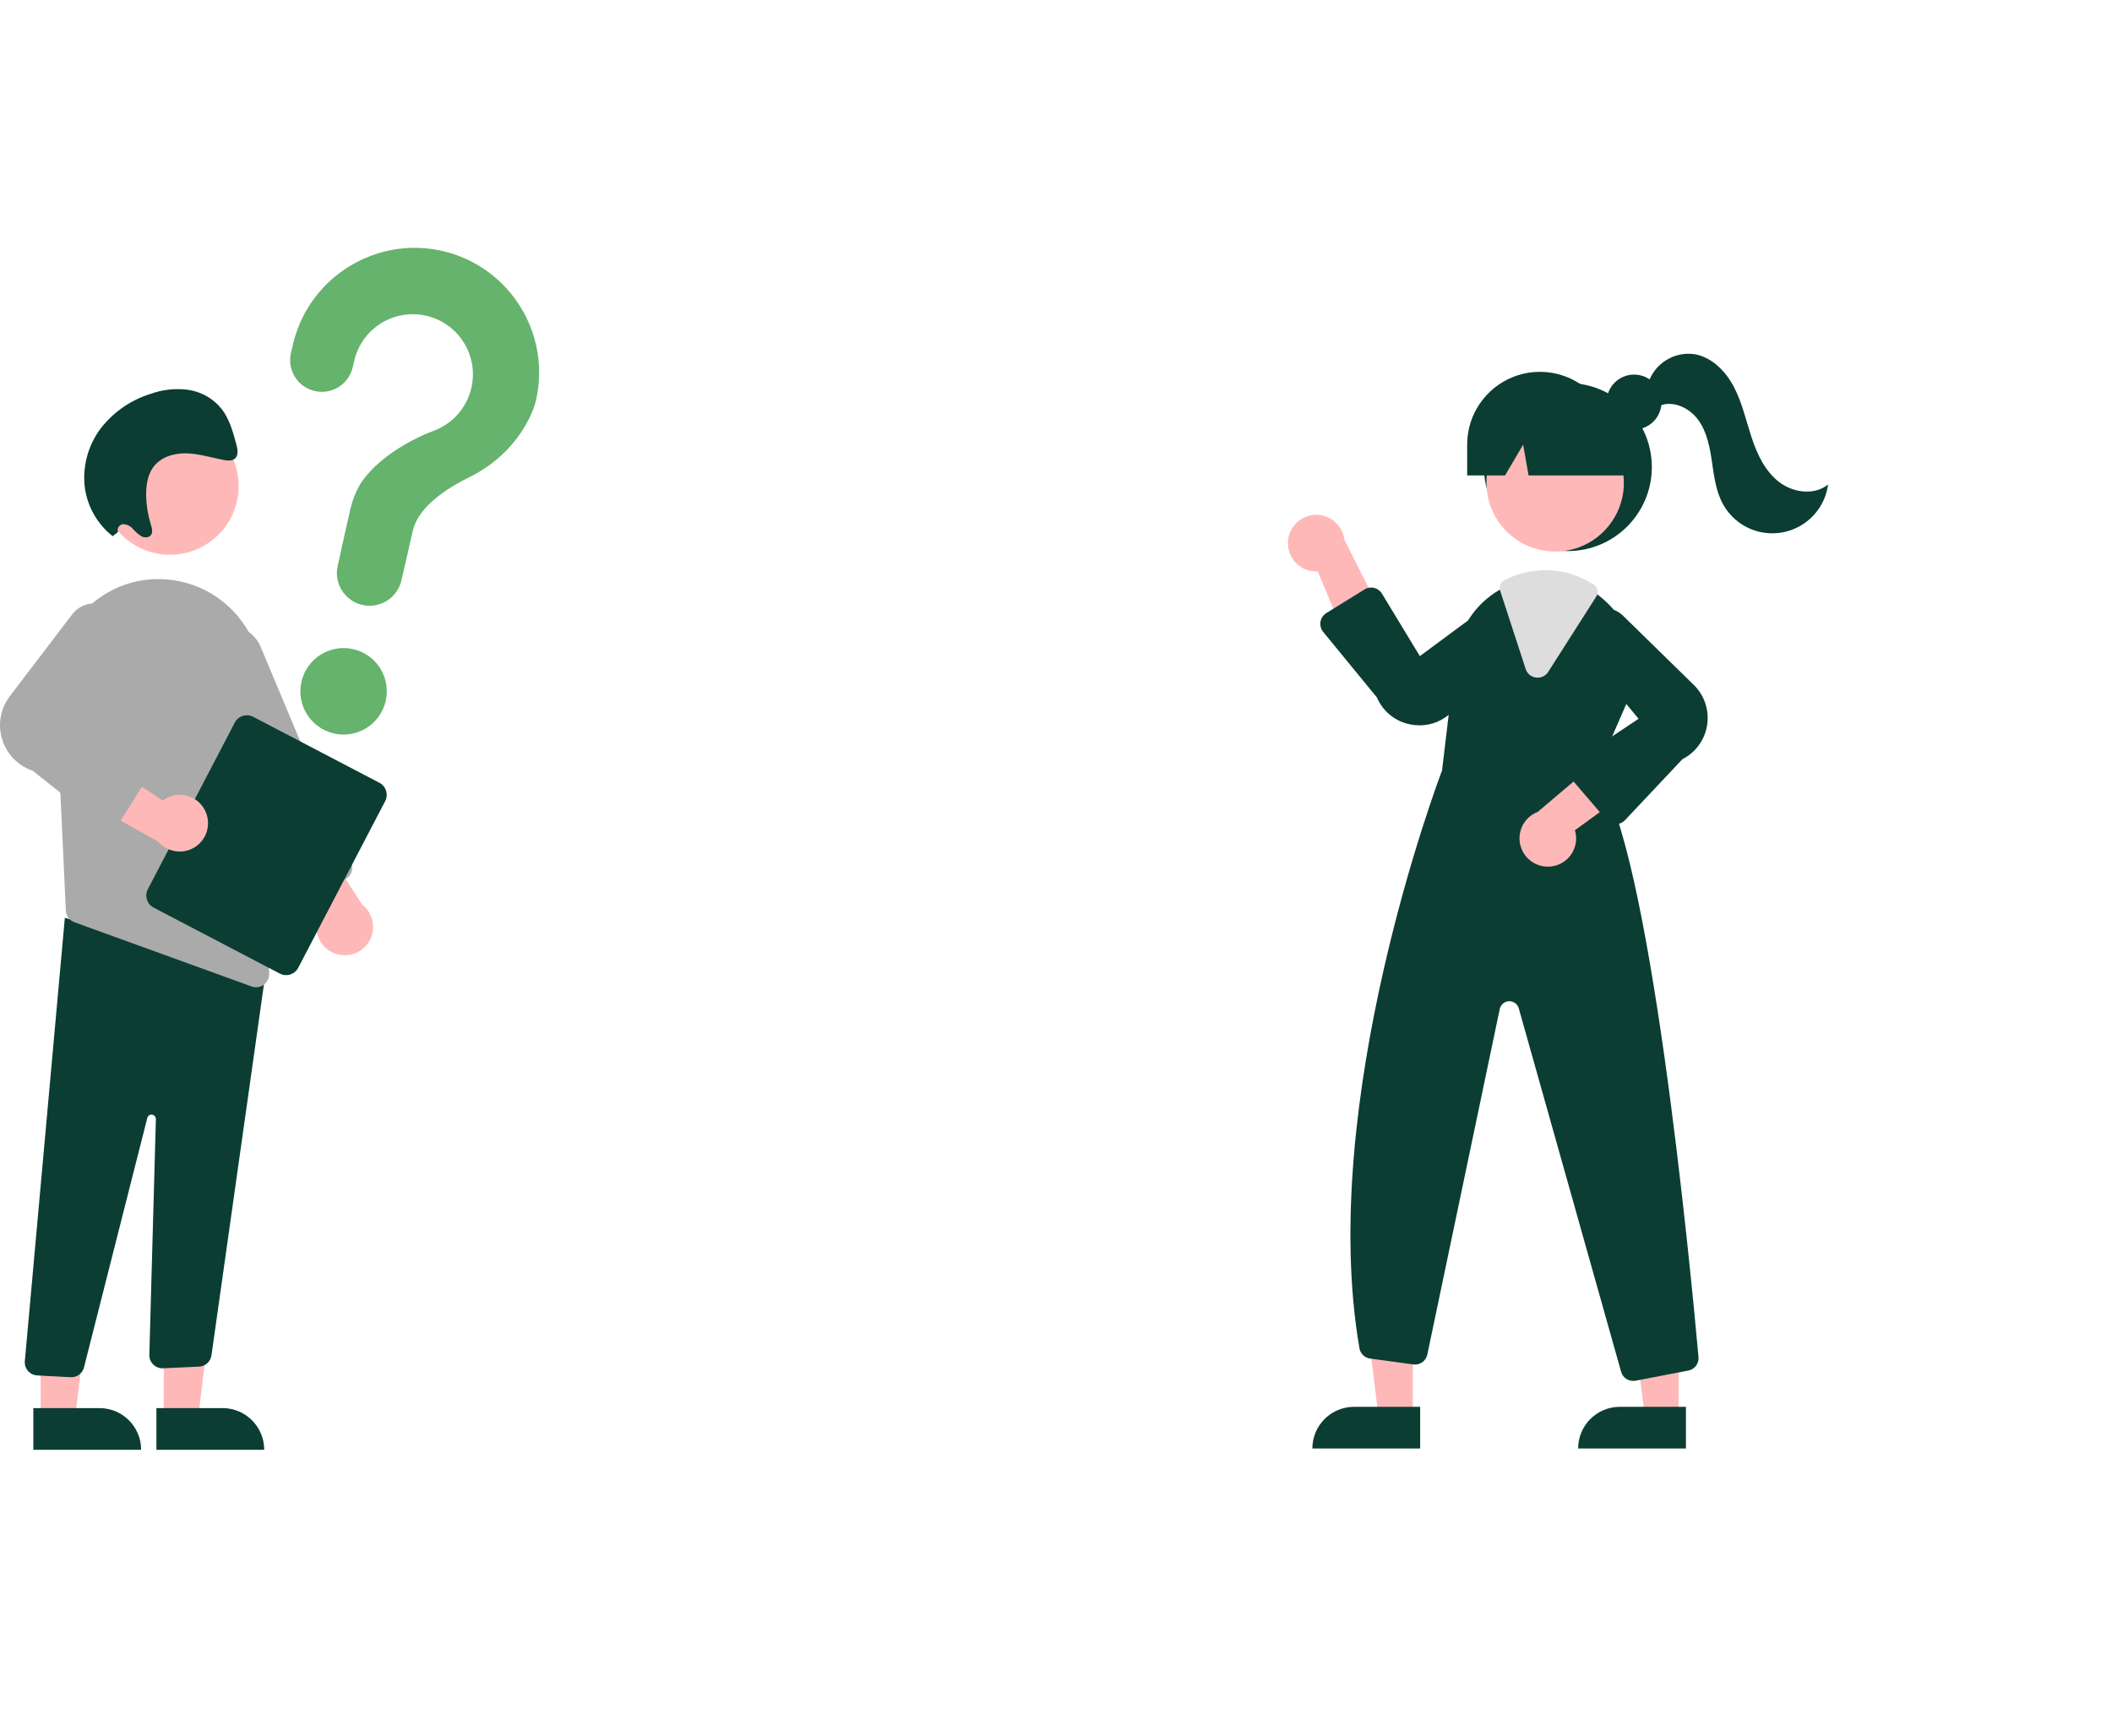 <svg width="506" height="416" viewBox="0 0 506 416" fill="none" xmlns="http://www.w3.org/2000/svg">
<path d="M79.957 175.723C85.523 177.027 91.094 173.567 92.399 167.995C93.704 162.424 90.249 156.85 84.683 155.546C79.116 154.242 73.545 157.702 72.24 163.274C70.936 168.846 74.39 174.419 79.957 175.723Z" fill="#65B36D"/>
<path d="M105.895 60.112C90.117 56.534 74.218 66.326 70.302 82.039C70.265 82.184 70.025 83.207 69.711 84.546C68.754 88.633 71.288 92.722 75.372 93.679C79.458 94.635 83.547 92.094 84.504 88.004L84.505 87.999C84.718 87.088 84.865 86.458 84.874 86.419C86.688 78.667 94.437 73.852 102.183 75.664C109.928 77.476 114.736 85.23 112.922 92.982C111.802 97.768 108.324 101.653 103.694 103.292L103.696 103.295C103.696 103.295 91.584 107.612 86.197 116.163L86.199 116.164C85.189 117.937 84.44 119.848 83.975 121.836C83.784 122.653 82.158 129.813 80.892 135.637C79.984 139.818 82.594 143.954 86.757 144.927C90.968 145.913 95.181 143.296 96.168 139.082C96.172 139.066 96.175 139.05 96.179 139.035C97.391 133.713 98.823 127.522 98.928 127.073C100.266 121.361 107.104 116.959 112.496 114.307C118.704 111.253 123.815 106.306 126.859 100.089C127.509 98.814 128.017 97.472 128.374 96.087C132.14 80.008 122.17 63.923 106.106 60.16C106.036 60.144 105.965 60.128 105.895 60.112Z" fill="#65B36D"/>
<path d="M375.642 132.029C386.747 132.029 395.75 123.019 395.75 111.904C395.75 100.788 386.747 91.778 375.642 91.778C364.537 91.778 355.535 100.788 355.535 111.904C355.535 123.019 364.537 132.029 375.642 132.029Z" fill="#0B3D33"/>
<path d="M338.486 339.414H330.269L326.36 307.691H338.488L338.486 339.414Z" fill="#FFB8B8"/>
<path d="M324.4 337.064H340.247V347.051H314.422C314.422 341.536 318.889 337.064 324.4 337.064Z" fill="#0B3D33"/>
<path d="M402.16 338.414H393.943L390.033 306.691H402.162L402.16 338.414Z" fill="#FFB8B8"/>
<path d="M388.073 337.064H403.921V347.051H378.095C378.095 341.536 382.563 337.064 388.073 337.064Z" fill="#0B3D33"/>
<path d="M372.587 132.147C381.678 132.147 389.049 124.77 389.049 115.67C389.049 106.57 381.678 99.193 372.587 99.193C363.495 99.193 356.125 106.57 356.125 115.67C356.125 124.77 363.495 132.147 372.587 132.147Z" fill="#FFB8B8"/>
<path d="M382.399 185.302L389.765 168.363C393.431 160.219 391.564 150.646 385.106 144.481C384.459 143.84 383.772 143.242 383.049 142.689C379.414 139.843 374.935 138.292 370.321 138.282C367.218 138.294 364.155 138.976 361.339 140.281C361.098 140.388 360.864 140.502 360.622 140.616C360.16 140.838 359.704 141.079 359.262 141.327C353.41 144.69 349.504 150.637 348.739 157.348L345.488 184.611C344.67 186.751 315.501 264.034 325.702 323.037C325.925 324.33 326.963 325.328 328.263 325.499L338.605 326.907C340.171 327.122 341.637 326.088 341.962 324.539L359.315 241.748C359.582 240.478 360.827 239.665 362.096 239.932C362.951 240.113 363.636 240.753 363.873 241.594L388.391 328.658C388.75 329.959 389.932 330.859 391.279 330.859C391.475 330.858 391.67 330.84 391.863 330.805L404.497 328.37C406.019 328.085 407.074 326.686 406.93 325.143C405.073 304.42 395.207 200.618 382.399 185.302Z" fill="#0B3D33"/>
<path d="M308.611 129.382C308.18 133.083 310.827 136.433 314.524 136.865C314.918 136.911 315.316 136.922 315.712 136.898L324.914 159.031L331.874 148.704L322.069 129.269C321.597 125.553 318.204 122.924 314.492 123.396C311.385 123.792 308.954 126.267 308.611 129.382Z" fill="#FFB8B8"/>
<path d="M371.674 207.589C375.37 207.147 378.008 203.789 377.566 200.09C377.519 199.695 377.437 199.306 377.322 198.926L396.682 184.812L385.026 180.443L368.428 194.516C364.928 195.841 363.164 199.756 364.488 203.259C365.596 206.191 368.567 207.981 371.674 207.589Z" fill="#FFB8B8"/>
<path d="M340.113 173.787C339.371 173.786 338.63 173.713 337.902 173.569C334.326 172.888 331.324 170.469 329.895 167.118L317.003 151.384C315.946 150.095 316.134 148.192 317.422 147.135C317.526 147.05 317.634 146.973 317.747 146.902L326.919 141.22C328.336 140.342 330.195 140.78 331.072 142.197C331.076 142.205 331.081 142.212 331.085 142.219L340.171 157.202L357.572 144.331C360.759 142.658 364.697 143.888 366.368 147.078C367.705 149.63 367.211 152.757 365.152 154.771L347.785 170.627C345.744 172.652 342.987 173.788 340.113 173.787Z" fill="#0B3D33"/>
<path d="M387.131 197.45C387.108 197.45 387.084 197.45 387.06 197.449C386.205 197.429 385.398 197.046 384.841 196.396L376.687 186.874C375.603 185.608 375.749 183.703 377.014 182.618C377.106 182.538 377.203 182.465 377.304 182.398L392.573 172.209L378.74 155.563C376.889 152.475 377.89 148.469 380.976 146.616C383.444 145.134 386.592 145.449 388.718 147.39L405.53 163.835C410.047 167.964 410.363 174.976 406.238 179.497C405.335 180.486 404.261 181.303 403.067 181.908L389.326 196.502C388.756 197.107 387.962 197.45 387.131 197.45Z" fill="#0B3D33"/>
<path d="M368.401 162.365C368.27 162.365 368.14 162.356 368.01 162.34C366.85 162.199 365.879 161.395 365.523 160.281L359.395 141.477C359.078 140.494 359.534 139.427 360.464 138.979L360.662 138.885C360.843 138.799 361.021 138.714 361.203 138.633C364.061 137.306 367.171 136.615 370.321 136.605C374.41 136.612 378.408 137.815 381.823 140.064C382.776 140.699 383.045 141.981 382.427 142.945L370.933 160.97C370.385 161.84 369.429 162.367 368.401 162.365Z" fill="#DDDDDD"/>
<path d="M391.495 102.919C395.129 102.919 398.075 99.97 398.075 96.333C398.075 92.696 395.129 89.747 391.495 89.747C387.862 89.747 384.916 92.696 384.916 96.333C384.916 99.97 387.862 102.919 391.495 102.919Z" fill="#0B3D33"/>
<path d="M368.94 89.094C359.316 89.094 351.513 96.903 351.513 106.537V113.916H360.581L364.918 106.537L366.22 113.916H393.739L386.366 106.537C386.366 96.903 378.564 89.094 368.94 89.094Z" fill="#0B3D33"/>
<path d="M394.877 91.822C396.379 87.121 401.038 84.18 405.923 84.848C410.116 85.55 413.432 88.923 415.407 92.691C417.382 96.459 418.294 100.676 419.622 104.718C420.95 108.761 422.834 112.825 426.186 115.441C429.538 118.058 434.683 118.768 437.976 116.076C436.985 123.464 430.199 128.649 422.818 127.657C418.62 127.094 414.932 124.589 412.857 120.894C411.119 117.8 410.671 114.174 410.156 110.662C409.64 107.151 408.971 103.518 406.897 100.639C404.822 97.761 400.94 95.881 397.645 97.192L394.877 91.822Z" fill="#0B3D33"/>
<path d="M39.239 339.72L47.456 339.72L51.365 307.996L39.237 307.997L39.239 339.72Z" fill="#FFB8B8"/>
<path d="M63.303 347.356L37.478 347.358L37.478 337.371L53.325 337.37C58.836 337.37 63.303 341.841 63.303 347.356Z" fill="#0B3D33"/>
<path d="M9.748 339.72L17.965 339.72L21.874 307.996L9.746 307.997L9.748 339.72Z" fill="#FFB8B8"/>
<path d="M33.812 347.356L7.987 347.358L7.987 337.371L23.834 337.37C29.345 337.37 33.812 341.841 33.812 347.356Z" fill="#0B3D33"/>
<path d="M16.929 329.964L8.903 329.541C7.175 329.45 5.848 327.975 5.939 326.246C5.94 326.234 5.94 326.221 5.941 326.209L15.534 219.901L59.711 231.832L63.967 230.67L50.657 324.782C50.424 326.24 49.209 327.34 47.736 327.428L39.084 327.831C37.356 327.927 35.878 326.603 35.782 324.874C35.777 324.788 35.776 324.701 35.779 324.614L37.346 268.13C37.362 267.553 36.908 267.072 36.332 267.056C35.826 267.042 35.383 267.393 35.28 267.889L20.161 327.469C19.867 328.927 18.584 329.974 17.099 329.969C17.042 329.969 16.986 329.967 16.929 329.964Z" fill="#0B3D33"/>
<path d="M40.715 132.917C49.806 132.917 57.176 125.54 57.176 116.44C57.176 107.34 49.806 99.963 40.715 99.963C31.623 99.963 24.252 107.34 24.252 116.44C24.252 125.54 31.623 132.917 40.715 132.917Z" fill="#FFB8B8"/>
<path d="M13.306 164.849L15.116 203.938L15.771 218.16C15.824 219.426 16.639 220.534 17.831 220.961L60.282 236.352C60.625 236.48 60.988 236.544 61.354 236.541C63.073 236.549 64.473 235.161 64.481 233.44C64.482 233.403 64.481 233.366 64.48 233.328L62.74 163.044C62.504 151.149 53.853 141.101 42.134 139.11C41.723 139.047 41.305 138.985 40.888 138.929C33.757 138.043 26.599 140.362 21.34 145.263C15.893 150.276 12.951 157.451 13.306 164.849Z" fill="#AAAAAA"/>
<path d="M80.561 228.553C77.003 227.448 75.014 223.665 76.118 220.104C76.312 219.477 76.597 218.882 76.963 218.338L62.567 199.178L74.99 198.408L86.755 216.721C89.716 219.012 90.261 223.272 87.972 226.236C86.232 228.488 83.272 229.413 80.561 228.553Z" fill="#FFB8B8"/>
<path d="M70.439 214.871C69.669 214.558 69.056 213.949 68.736 213.181L47.048 161.461C45.259 157.205 47.257 152.303 51.51 150.513C55.762 148.722 60.66 150.722 62.449 154.978C62.45 154.982 62.452 154.986 62.453 154.99L84.141 206.71C84.809 208.307 84.059 210.143 82.466 210.814L72.837 214.859C72.072 215.183 71.208 215.188 70.439 214.871Z" fill="#AAAAAA"/>
<path d="M35.422 213.046L56.252 173.124C57.089 171.526 59.06 170.906 60.659 171.74L90.895 187.545C92.492 188.383 93.111 190.356 92.278 191.956L71.448 231.878C70.611 233.477 68.64 234.096 67.041 233.263L36.805 217.457C35.208 216.62 34.589 214.647 35.422 213.046Z" fill="#0B3D33"/>
<path d="M49.392 194.807C48.079 191.317 44.189 189.553 40.703 190.867C40.089 191.098 39.513 191.417 38.991 191.815L19.032 178.562L18.998 191.02L37.957 201.695C40.417 204.518 44.698 204.81 47.519 202.348C49.662 200.477 50.41 197.465 49.392 194.807Z" fill="#FFB8B8"/>
<path d="M24.157 197.609L7.845 184.676C1.822 182.652 -1.421 176.124 0.601 170.096C1.044 168.777 1.722 167.549 2.601 166.472L17.412 147.044C19.779 144.149 24.042 143.723 26.934 146.092C29.249 147.988 30.046 151.181 28.893 153.944L17.175 173.13L34.396 181.306C35.959 182.048 36.625 183.918 35.884 185.482C35.83 185.596 35.769 185.707 35.702 185.814L28.75 196.825C28.275 197.577 27.503 198.091 26.628 198.241C26.61 198.244 26.593 198.247 26.576 198.25C25.715 198.38 24.84 198.148 24.157 197.609Z" fill="#AAAAAA"/>
<path d="M28.275 127.474C28.02 126.725 28.419 125.911 29.166 125.655C29.281 125.616 29.399 125.592 29.52 125.582C30.421 125.632 31.262 126.047 31.849 126.733C32.445 127.421 33.139 128.017 33.908 128.502C34.704 128.904 35.784 128.847 36.238 128.081C36.664 127.361 36.372 126.398 36.114 125.563C35.458 123.437 35.09 121.232 35.022 119.008C34.947 116.526 35.297 113.935 36.67 111.999C38.443 109.5 41.611 108.552 44.61 108.62C47.609 108.689 50.559 109.616 53.529 110.201C54.554 110.404 55.76 110.507 56.446 109.712C57.175 108.866 56.907 107.497 56.597 106.355C55.792 103.391 54.938 100.327 53.068 97.934C51.046 95.447 48.157 93.819 44.984 93.379C41.938 93.001 38.845 93.352 35.961 94.404C31.262 95.886 27.127 98.77 24.109 102.668C20.998 106.814 19.654 112.024 20.37 117.159C21.07 121.631 23.438 125.672 26.996 128.466L28.275 127.474Z" fill="#0B3D33"/>
</svg>
